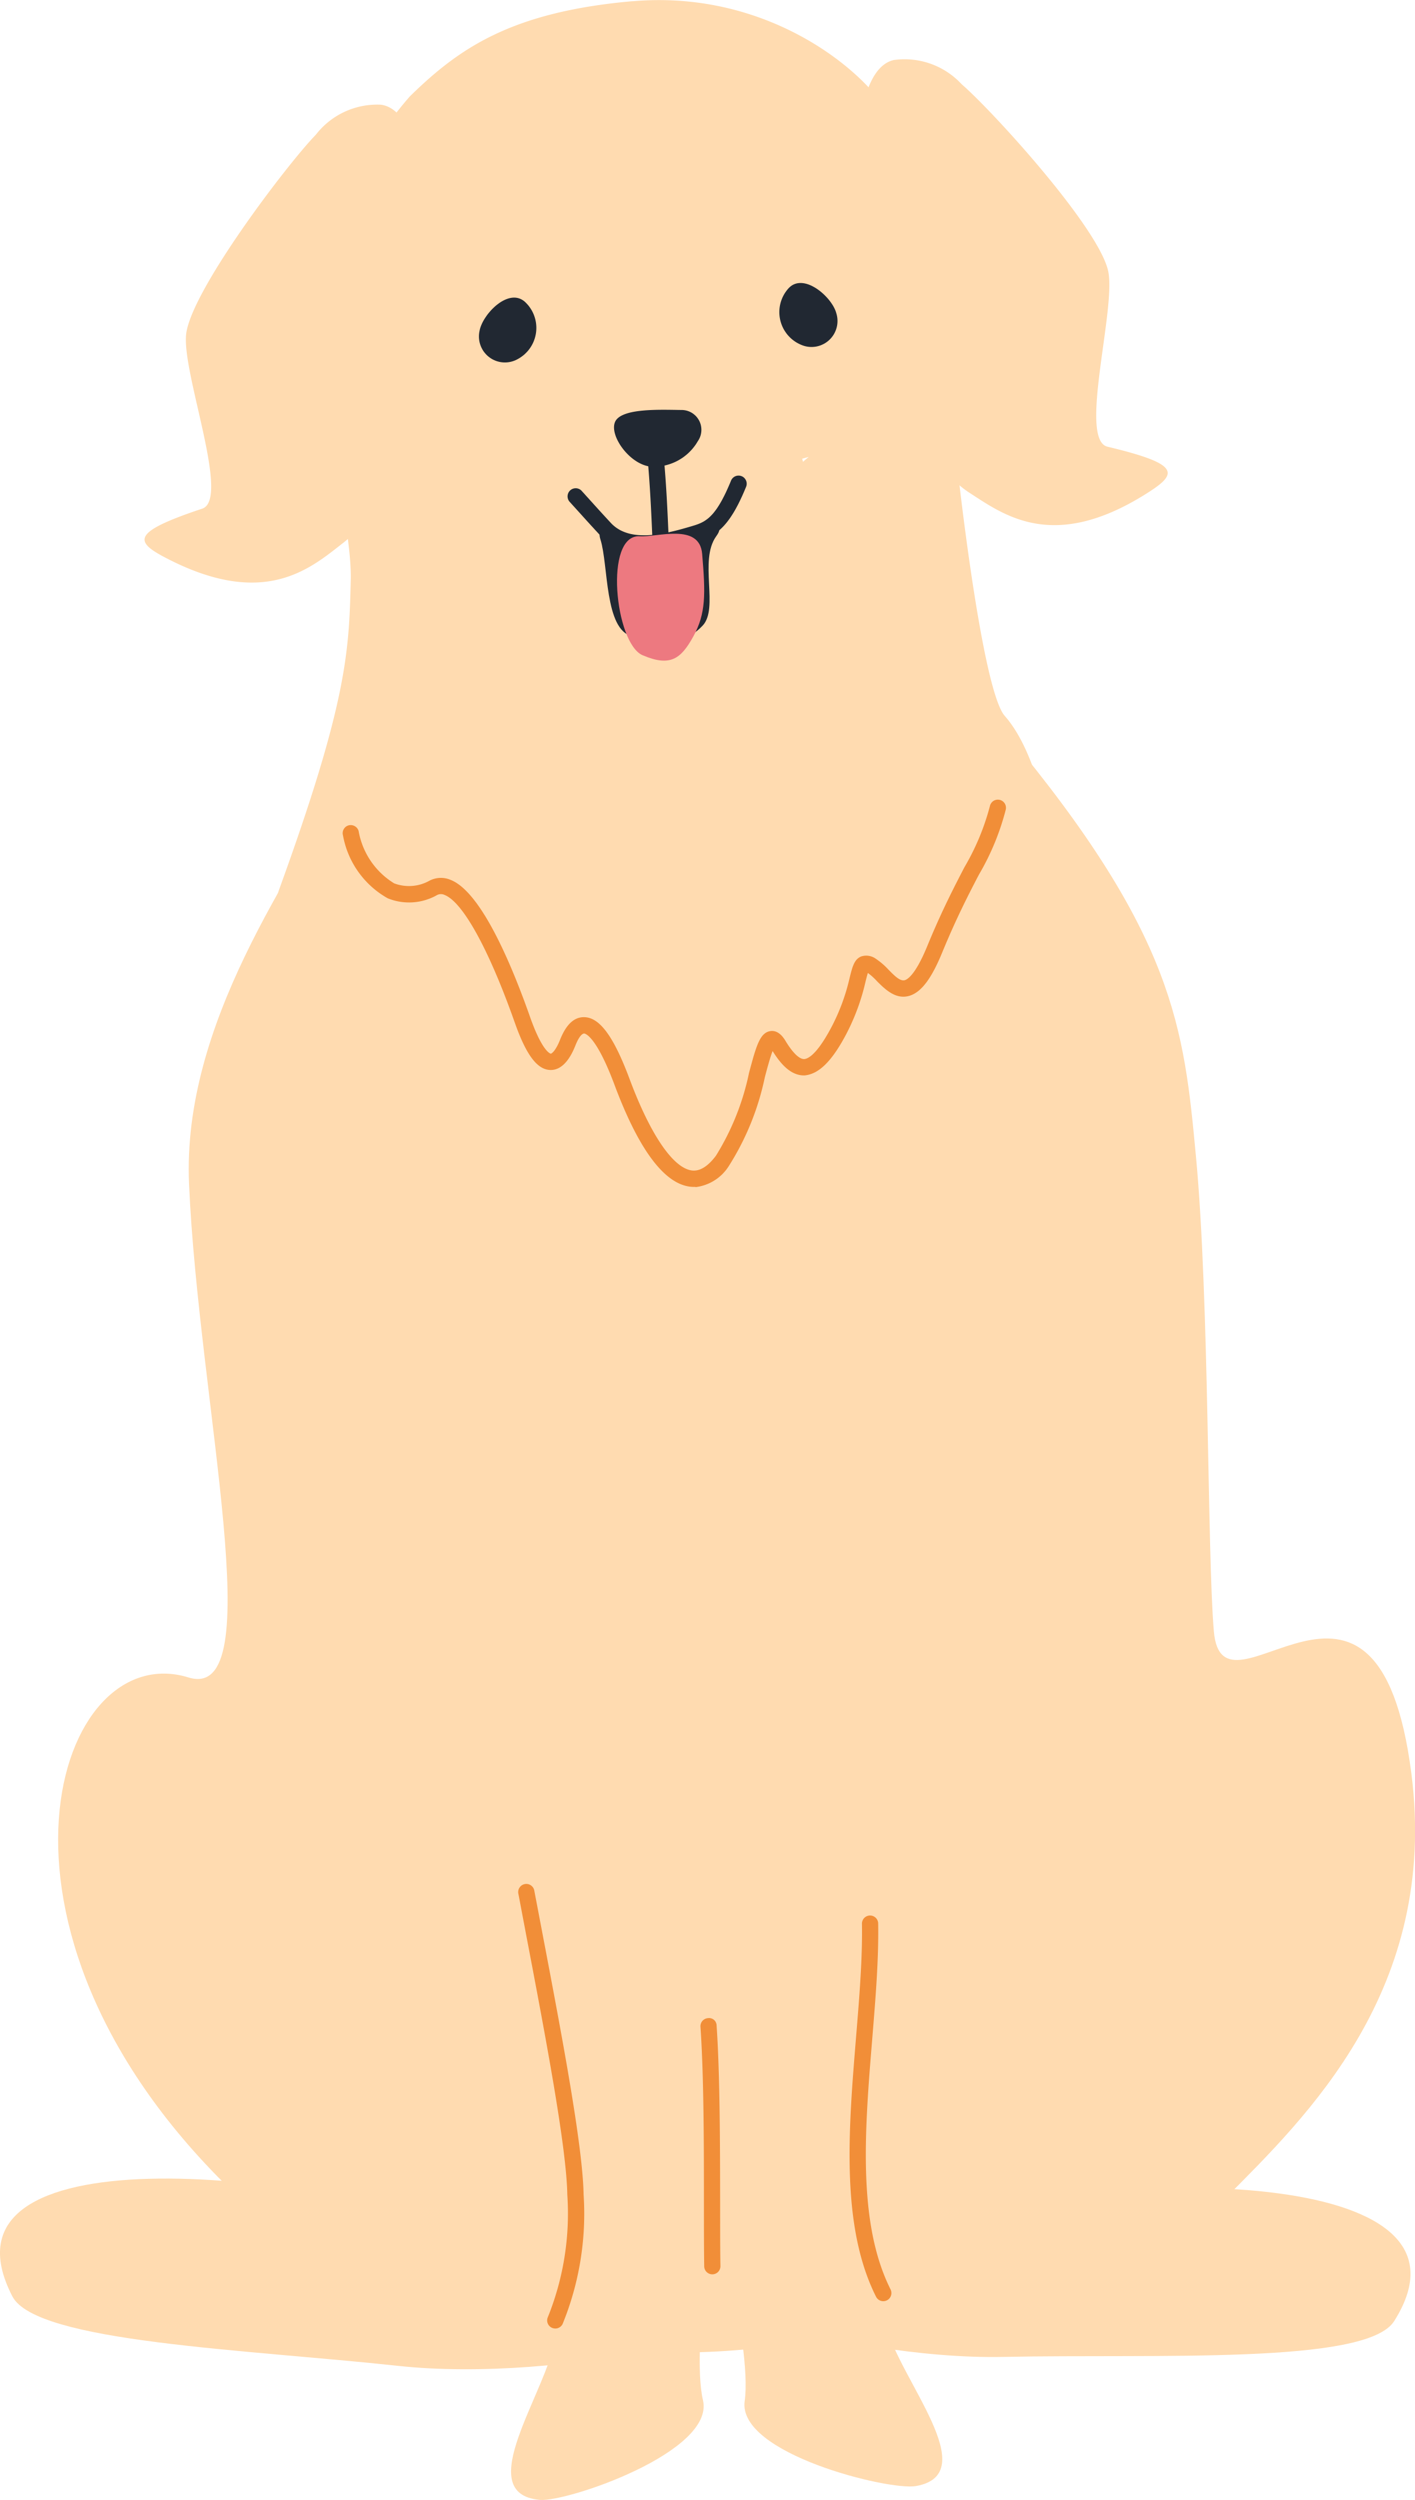 <svg xmlns="http://www.w3.org/2000/svg" width="68.445" height="120.845" viewBox="0 0 68.445 120.845">
  <g id="グループ_6729" data-name="グループ 6729" transform="translate(17232.705 14441.98)">
    <path id="パス_9533" data-name="パス 9533" d="M87.3,177.76c6.635,6.493,17.476,8.821,26.119,7.685,8.948-1.176,18.9-3.961,22.112-7.2,3.877-3.909,10.31-10.048,8.974-20.513-1.633-12.789-9.133-1.932-9.554-6.872-.327-3.851-.211-15.993-.865-22.949-.583-6.2-1-10.675-9.205-20.5-5.061-6.062-9.531-16.435-18.159-16.056-10.262.451-8.586,8.836-13.642,17.988-2.73,4.942-8.042,12.125-7.7,19.9.464,10.589,3.97,25.082-.026,23.849-6.375-1.967-11,12,1.946,24.668" transform="translate(-17308.941 -14513.986)" fill="#ffdbb0"/>
    <path id="パス_9534" data-name="パス 9534" d="M93.828,79.912a3.755,3.755,0,0,0-3.147,1.452c-1.364,1.4-5.966,7.443-6.268,9.6-.255,1.82,2.16,8.011.774,8.474-3.56,1.188-3.279,1.617-1.567,2.48,4.643,2.338,6.832.386,8.4-.838,4.81-3.744,5.454-20.738,1.8-21.168" transform="translate(-17308.109 -14516.831)" fill="#ffdbb0"/>
    <path id="パス_9535" data-name="パス 9535" d="M111.8,78.189a3.759,3.759,0,0,1,3.262,1.171c1.483,1.28,6.6,6.891,7.084,9.014.413,1.79-1.451,8.169-.029,8.509,3.65.871,3.408,1.323,1.778,2.333-4.419,2.735-6.772.982-8.445-.1-5.12-3.308-7.249-20.18-3.65-20.929" transform="translate(-17301.252 -14517.27)" fill="#ffdbb0"/>
    <path id="パス_9536" data-name="パス 9536" d="M104.723,75.911c-5.872.518-8.4,2.278-10.773,4.6a17.172,17.172,0,0,0-4.236,10.323c-.231,4.649,1.442,10.308,1.376,13.047-.084,3.44-.15,5.85-3.47,14.985-1.148,3.163,13.687,8.354,19.15,6.5,4.487.19,15.974-1.165,17.557-2.914s.713-9.376-1.6-11.988c-1.2-1.353-2.518-13.759-2.5-14.158.4-7.443.58-9.334-3.21-15.133-1.513-2.316-6.117-5.8-12.3-5.258m8.249,22.262-.041-.149.315-.087c-.091.079-.185.155-.273.236" transform="translate(-17306.828 -14517.834)" fill="#ffdbb0"/>
    <path id="パス_9537" data-name="パス 9537" d="M77.394,165.908c-4.147-8.023,14.281-6.133,22.438-3.014,8.993,3.439,9.205-1.271,12.784,1.664,3.735,3.065-8.876,5.539-16.543,4.71-7.36-.8-17.527-1.131-18.679-3.361" transform="translate(-17309.5 -14496.883)" fill="#ffdbb0"/>
    <path id="パス_9538" data-name="パス 9538" d="M137.928,167.014c4.825-7.634-13.7-7.347-22.092-4.945-9.258,2.649-9.062-2.062-12.881.552-3.987,2.73,8.362,6.287,16.073,6.124,7.4-.157,17.559.389,18.9-1.731" transform="translate(-17303.195 -14496.795)" fill="#ffdbb0"/>
    <path id="パス_9539" data-name="パス 9539" d="M102.418,94.474a2.47,2.47,0,0,0,2.223-1.236.959.959,0,0,0-.8-1.506c-1-.012-2.89-.1-3.2.566s.728,2.117,1.775,2.176" transform="translate(-17303.59 -14513.894)" fill="#212832"/>
    <path id="パス_9540" data-name="パス 9540" d="M97.206,90.361a1.256,1.256,0,0,1-1.826-1.372c.135-.789,1.386-2.113,2.188-1.413a1.712,1.712,0,0,1-.362,2.785" transform="translate(-17304.889 -14514.972)" fill="#212832"/>
    <path id="パス_9541" data-name="パス 9541" d="M108.052,89.8a1.256,1.256,0,0,0,1.7-1.527c-.2-.774-1.565-1.984-2.3-1.216a1.711,1.711,0,0,0,.6,2.743" transform="translate(-17302.004 -14515.112)" fill="#212832"/>
    <path id="パス_9542" data-name="パス 9542" d="M104.7,165.876c-.84-3.969-1.753-18.643-3.639-25.262-2.1-7.373,6.129-12.64,9.554-10.61,2.247,1.333,2.7,4.947,2.446,13.1-.115,3.756.293,15.7-.6,21.067-.759,4.574.017,5.676,1.255,10.756.632,2.593,4.761,7.178,1.436,7.761-1.291.227-8.637-1.569-8.277-4.108.389-2.745-1.748-10.676-2.177-12.7" transform="translate(-17303.559 -14504.494)" fill="#ffdbb0"/>
    <path id="パス_9543" data-name="パス 9543" d="M107.048,165.633c.489-4.027.114-18.725,1.413-25.483,1.448-7.529-7.213-12.055-10.445-9.733-2.122,1.525-2.253,5.164-1.291,13.263.444,3.733,1.084,15.669,2.441,20.935,1.156,4.489.479,5.656-.308,10.823-.4,2.639-4.116,7.568-.752,7.858,1.306.112,8.466-2.321,7.886-4.817-.629-2.7.806-10.788,1.056-12.846" transform="translate(-17304.693 -14504.435)" fill="#ffdbb0"/>
    <path id="パス_9544" data-name="パス 9544" d="M102.506,97.752a.388.388,0,0,1-.392-.371c-.047-1.084-.1-2.3-.228-3.723a.393.393,0,0,1,.356-.427.383.383,0,0,1,.427.356c.131,1.442.184,2.668.231,3.749a.4.4,0,0,1-.375.416Z" transform="translate(-17303.27 -14513.519)" fill="#212832"/>
    <path id="パス_9545" data-name="パス 9545" d="M102.5,97.939a2.872,2.872,0,0,1-2.2-.85c-.473-.513-.632-.689-.844-.925l-.566-.624a.393.393,0,0,1,.582-.529l.568.628c.21.233.368.408.838.916.9.971,2.542.577,4.012.132.612-.186,1.1-.449,1.805-2.173a.393.393,0,1,1,.728.3c-.758,1.853-1.394,2.353-2.306,2.629a9.282,9.282,0,0,1-2.617.5" transform="translate(-17304.039 -14513.261)" fill="#212832"/>
    <path id="パス_9546" data-name="パス 9546" d="M101.346,96.645c-.444-.15-1.559-.679-1.275.223.387,1.222.191,4.357,1.523,4.668,1.688.394,2.617.332,3.416-.508s-.187-3.15.659-4.322c.885-1.221-2.386.59-4.323-.061" transform="translate(-17303.73 -14512.763)" fill="#212832"/>
    <path id="パス_9547" data-name="パス 9547" d="M101.805,96.644c-1.745-.111-1.2,5.178.134,5.749s1.855.189,2.462-.918.583-2.044.422-3.975c-.126-1.523-2.181-.8-3.017-.856" transform="translate(-17303.563 -14512.701)" fill="#ed7980"/>
    <path id="パス_9548" data-name="パス 9548" d="M107.14,125.538a1.735,1.735,0,0,1-.3-.015c-1.25-.181-2.468-1.836-3.621-4.921-.915-2.446-1.451-2.48-1.473-2.48-.09.015-.235.122-.423.594-.312.788-.729,1.18-1.2,1.171-.64-.012-1.173-.72-1.73-2.3-1.236-3.5-2.5-5.806-3.387-6.159a.411.411,0,0,0-.363,0,2.746,2.746,0,0,1-2.393.159,4.376,4.376,0,0,1-2.163-3.037.393.393,0,0,1,.267-.487.4.4,0,0,1,.488.268,3.718,3.718,0,0,0,1.72,2.534,2.03,2.03,0,0,0,1.724-.137A1.2,1.2,0,0,1,95.3,110.7c1.442.577,2.884,3.922,3.837,6.628.605,1.716,1,1.771,1,1.771h0c.039,0,.231-.122.451-.677.291-.727.67-1.095,1.162-1.089.752.009,1.431.931,2.2,2.991,1,2.678,2.095,4.288,3,4.418.386.055.78-.184,1.176-.71a12.3,12.3,0,0,0,1.6-4c.348-1.3.524-1.954,1.04-2.026.261-.036.507.115.712.453.452.748.745.9.911.9.185-.007.618-.208,1.323-1.54a9.765,9.765,0,0,0,.881-2.384c.135-.541.223-.9.561-1.037a.79.79,0,0,1,.713.117,3.425,3.425,0,0,1,.6.516c.262.265.539.559.77.521.141-.027.533-.245,1.111-1.652.693-1.687,1.307-2.867,1.8-3.817a11.659,11.659,0,0,0,1.23-2.95.393.393,0,1,1,.768.167,12.168,12.168,0,0,1-1.3,3.146c-.487.935-1.091,2.1-1.771,3.753-.553,1.348-1.072,2-1.684,2.125s-1.1-.353-1.483-.738a2.869,2.869,0,0,0-.433-.389c-.036.112-.077.277-.115.431a10.5,10.5,0,0,1-.95,2.562c-.709,1.336-1.341,1.9-1.995,1.959-.69.019-1.186-.6-1.547-1.177-.119.3-.26.828-.378,1.273a12.889,12.889,0,0,1-1.733,4.273,2.208,2.208,0,0,1-1.617,1.031" transform="translate(-17306.201 -14510.145)" fill="#f18e38"/>
    <path id="パス_9549" data-name="パス 9549" d="M98.673,170.289a.392.392,0,0,1-.36-.563,13.391,13.391,0,0,0,.935-5.907c-.036-2.308-1.072-7.74-1.985-12.532l-.379-2a.393.393,0,1,1,.771-.146l.381,2c.919,4.824,1.961,10.29,2,12.667a14.091,14.091,0,0,1-1.014,6.259.392.392,0,0,1-.348.223" transform="translate(-17304.512 -14499.712)" fill="#f18e38"/>
    <path id="パス_9550" data-name="パス 9550" d="M111.35,168.665a.39.39,0,0,1-.357-.217c-1.714-3.418-1.333-8.061-.965-12.55.16-1.947.311-3.786.285-5.458a.393.393,0,1,1,.785-.012c.027,1.71-.125,3.568-.286,5.535-.36,4.38-.732,8.911.884,12.133a.393.393,0,0,1-.346.569" transform="translate(-17301.324 -14499.409)" fill="#f18e38"/>
    <path id="パス_9551" data-name="パス 9551" d="M104.518,166.384a.393.393,0,0,1-.4-.387c-.012-.79-.014-1.83-.014-2.989,0-2.769,0-6.213-.167-8.59A.392.392,0,0,1,104.3,154a.364.364,0,0,1,.418.366c.165,2.4.167,5.861.171,8.641,0,1.155,0,2.19.014,2.977a.393.393,0,0,1-.387.4" transform="translate(-17302.76 -14498.426)" fill="#f18e38"/>
  </g>
</svg>
